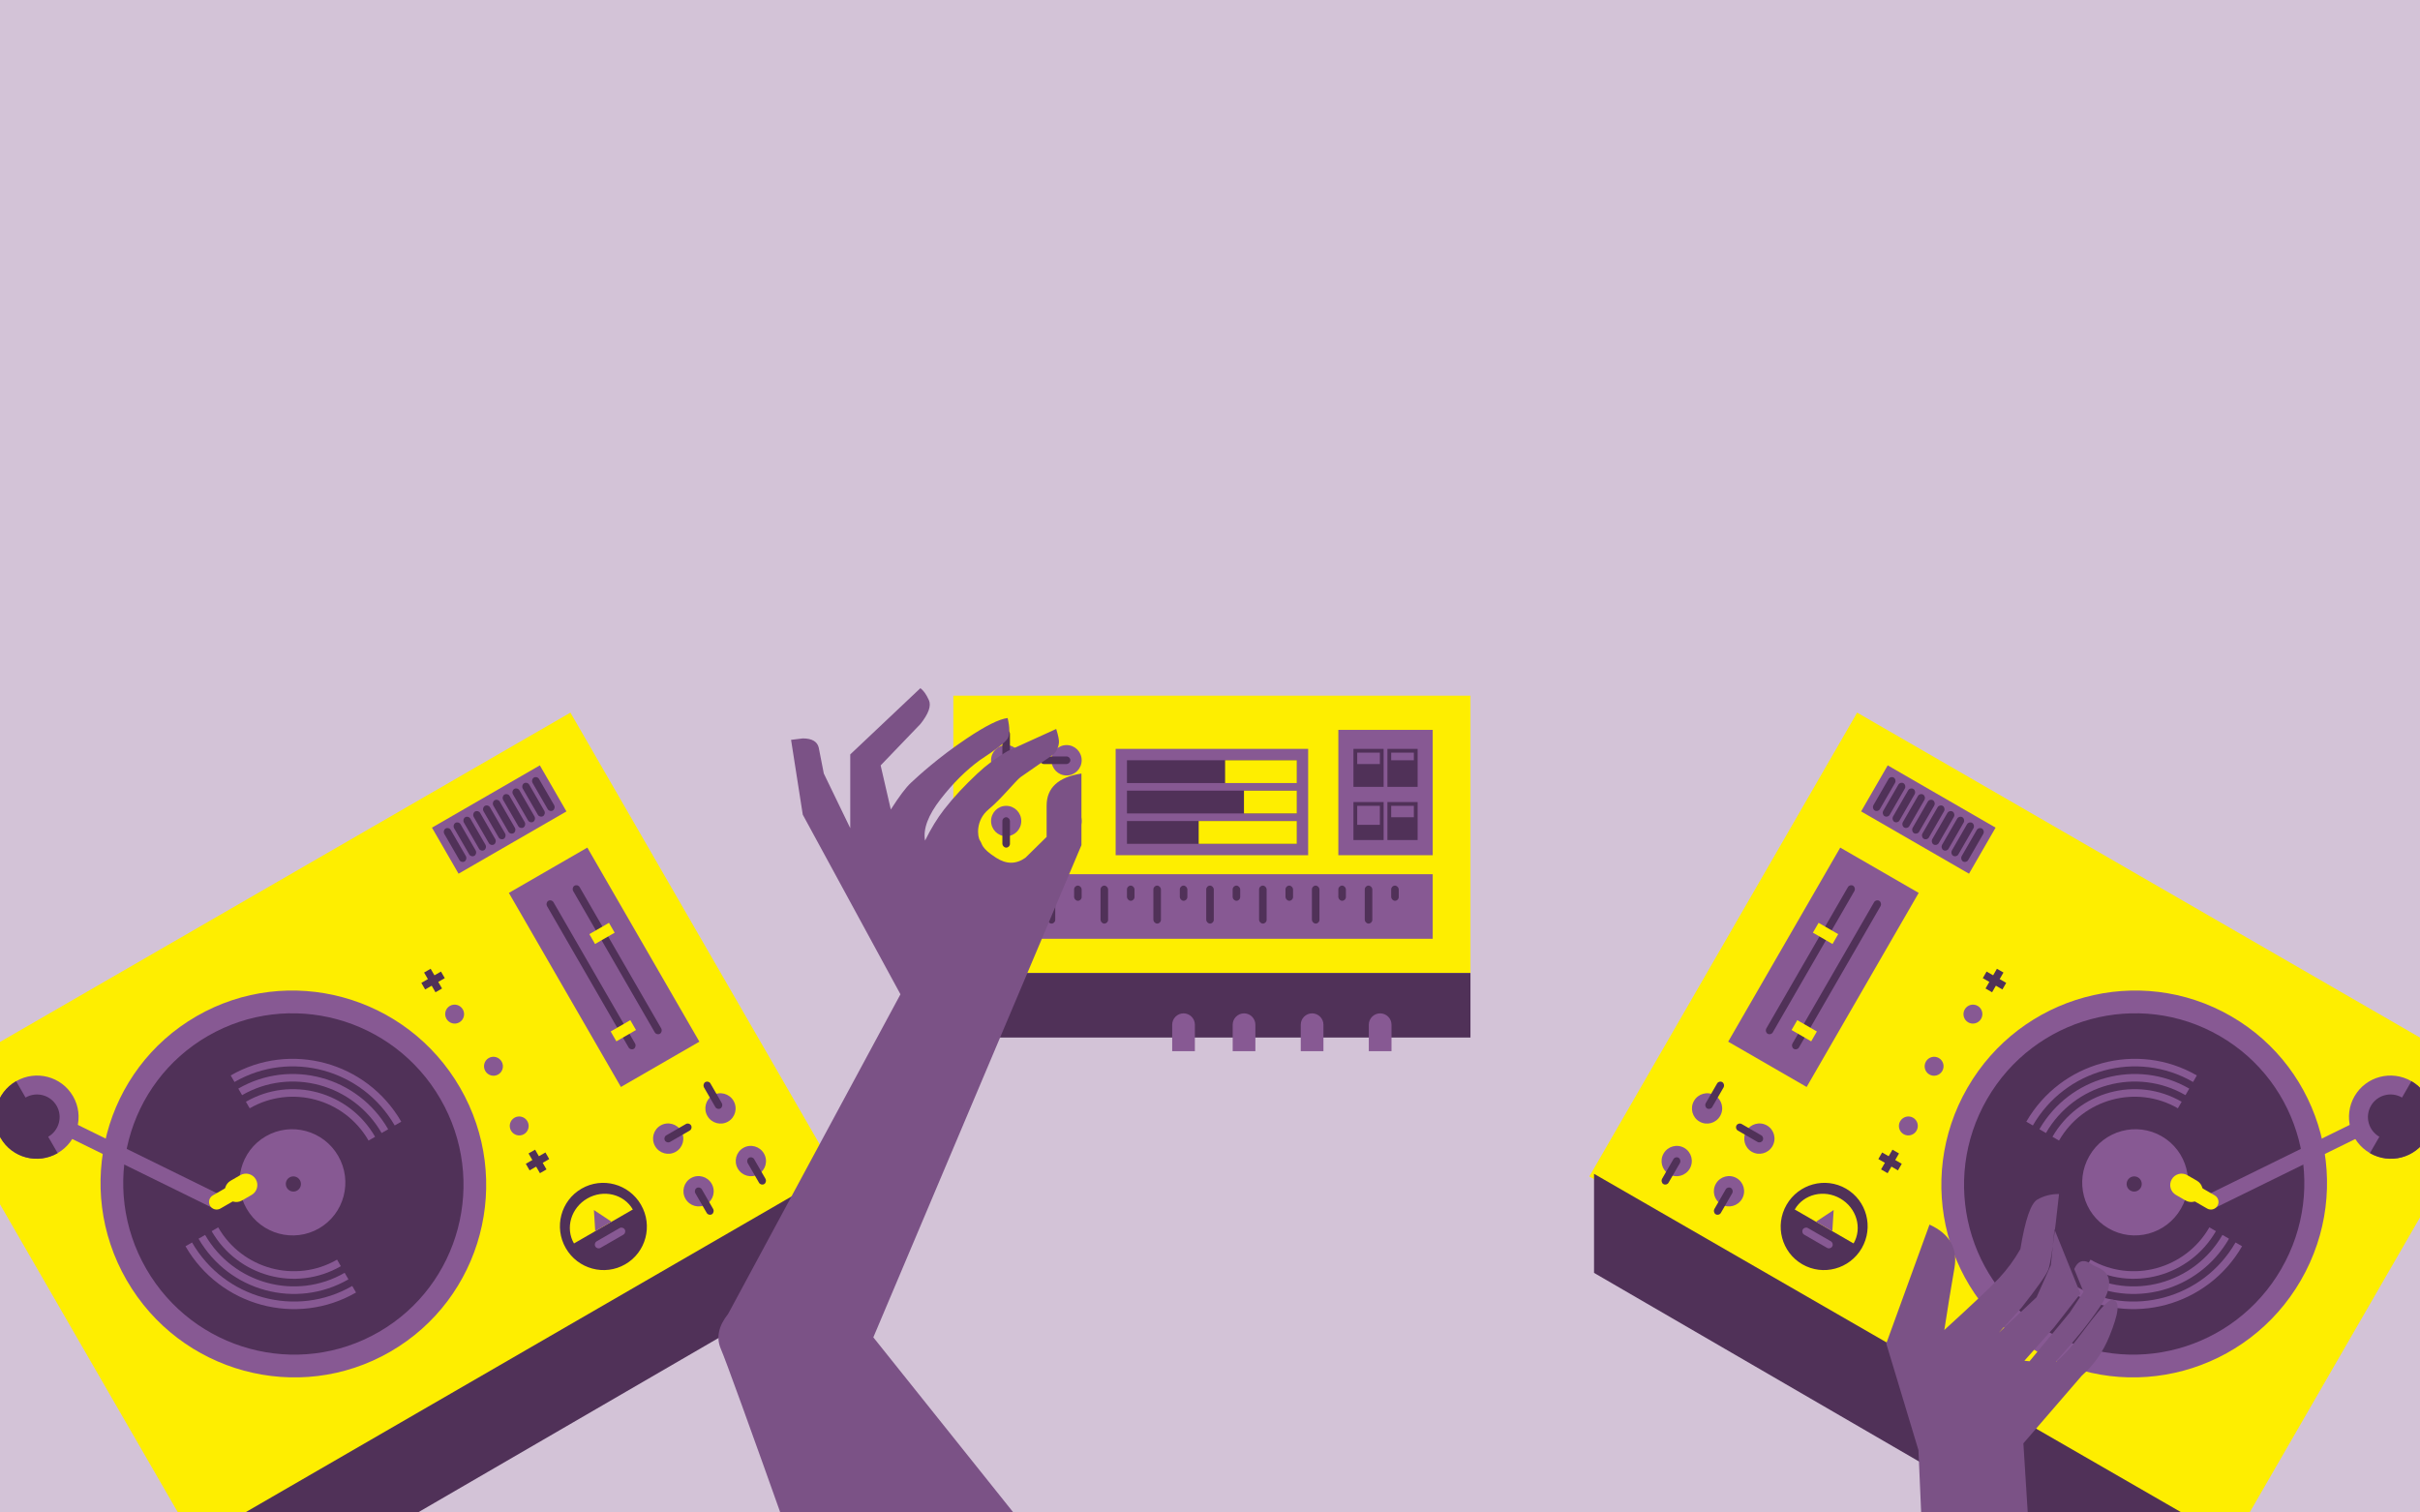 <?xml version="1.0" encoding="UTF-8"?>
<svg width="320px" height="200px" viewBox="0 0 320 200" version="1.1" xmlns="http://www.w3.org/2000/svg" xmlns:xlink="http://www.w3.org/1999/xlink">
    <title>Header-Hero-320 Copy 39@2x</title>
    <g id="Header-Hero-320-Copy-39" stroke="none" stroke-width="1" fill="none" fill-rule="evenodd">
        <rect fill="#D3C3D7" x="0" y="0" width="320" height="200"></rect>
        <g id="Group-9" transform="translate(-10, 91)">
            <g id="Group-6" transform="translate(170.5, 57) rotate(-180) translate(-170.5, -57) ">
                <g id="Group-4" transform="translate(60.799, 55.767) rotate(-330) translate(-60.799, -55.767) translate(11.799, 20.267)">
                    <rect id="Rectangle" fill="#FEEE00" x="0" y="0" width="97.829" height="70.818"></rect>
                    <ellipse id="Oval" fill="#875993" cx="34.939" cy="35.158" rx="25.455" ry="25.615"></ellipse>
                    <ellipse id="Oval" fill="#503158" cx="34.939" cy="35.158" rx="22.461" ry="22.601"></ellipse>
                    <ellipse id="Oval" fill="#503158" cx="34.939" cy="35.158" rx="15.972" ry="16.072"></ellipse>
                    <path d="M34.939,19.086 C26.118,19.086 18.967,26.281 18.967,35.158 M34.939,51.23 C43.76,51.23 50.911,44.034 50.911,35.158" id="Shape" stroke="#875993"></path>
                    <path d="M34.939,21.095 C27.22,21.095 20.963,27.391 20.963,35.158 M34.939,49.221 C42.657,49.221 48.914,42.925 48.914,35.158" id="Shape" stroke="#875993"></path>
                    <path d="M34.939,23.104 C28.323,23.104 22.96,28.5 22.96,35.158 M34.939,47.212 C41.555,47.212 46.918,41.815 46.918,35.158" id="Shape" stroke="#875993"></path>
                    <g id="Group-8" transform="translate(67.372, 9.57) rotate(-180) translate(-67.372, -9.57) translate(61.372, 3.57)">
                        <path d="M5.74,-3.11826755e-12 C8.91,-3.11826755e-12 11.48,2.586 11.48,5.776 C11.48,8.966 8.91,11.552 5.74,11.552 C2.57,11.552 6.20275387e-12,8.966 6.20275387e-12,5.776 C6.20275387e-12,2.586 2.57,-3.11826755e-12 5.74,-3.11826755e-12 Z M5.74,1.507 C3.259,1.507 1.248,3.418 1.248,5.776 C1.248,8.134 3.259,10.045 5.74,10.045 C8.221,10.045 10.232,8.134 10.232,5.776 C10.232,3.418 8.221,1.507 5.74,1.507 Z" id="Combined-Shape" fill="#503158"></path>
                        <path d="M10.731,10.547 C10.731,7.912 8.497,5.776 5.74,5.776 C2.983,5.776 0.749,7.912 0.749,10.547" id="Path" fill="#503158" transform="translate(5.74, 8.162) scale(-1, -1) translate(-5.74, -8.162) "></path>
                        <path d="M5.74,5.288 C6.017,5.288 6.242,5.513 6.242,5.79 L6.242,9.278 C6.242,9.555 6.017,9.78 5.74,9.78 C5.463,9.78 5.238,9.555 5.238,9.278 L5.238,5.79 C5.238,5.513 5.463,5.288 5.74,5.288 Z" id="Rectangle" fill="#875993" transform="translate(5.74, 7.534) rotate(-270) translate(-5.74, -7.534) "></path>
                        <polygon id="Triangle" fill="#875993" points="5.74 3.265 6.988 5.776 4.492 5.776"></polygon>
                    </g>
                    <g id="Group-3" transform="translate(9.508, 59.778) rotate(-270) translate(-9.508, -59.778) translate(4.008, 53.778)">
                        <path d="M5.49,3.63797881e-12 C8.523,3.63797881e-12 10.981,2.474 10.981,5.525 C10.981,8.576 8.523,11.05 5.49,11.05 C2.458,11.05 0,8.576 0,5.525 C0,2.474 2.458,3.63797881e-12 5.49,3.63797881e-12 Z M5.388,3.014 C3.928,3.014 2.745,4.138 2.745,5.525 C2.745,6.912 3.928,8.036 5.388,8.036 C6.847,8.036 8.03,6.912 8.03,5.525 C8.03,4.138 6.847,3.014 5.388,3.014 Z" id="Combined-Shape" fill="#875993"></path>
                        <ellipse id="Oval" fill="#503158" cx="5.49" cy="5.525" rx="2.995" ry="3.014"></ellipse>
                        <path d="M10.981,11.05 C10.981,7.998 8.523,5.525 5.49,5.525 C2.458,5.525 0,7.998 0,11.05" id="Path" fill="#503158" transform="translate(5.49, 8.287) scale(-1, -1) translate(-5.49, -8.287) "></path>
                    </g>
                    <ellipse id="Oval" fill="#875993" cx="65.635" cy="35.409" rx="1.248" ry="1.256"></ellipse>
                    <ellipse id="Oval" fill="#875993" cx="64.637" cy="26.871" rx="1.248" ry="1.256"></ellipse>
                    <ellipse id="Oval" fill="#875993" cx="80.859" cy="7.534" rx="1.997" ry="2.009"></ellipse>
                    <ellipse id="Oval" fill="#875993" cx="88.845" cy="7.534" rx="1.997" ry="2.009"></ellipse>
                    <ellipse id="Oval" fill="#875993" cx="88.845" cy="15.57" rx="1.997" ry="2.009"></ellipse>
                    <ellipse id="Oval" fill="#875993" cx="80.859" cy="15.57" rx="1.997" ry="2.009"></ellipse>
                    <ellipse id="Oval" fill="#875993" cx="64.637" cy="43.947" rx="1.248" ry="1.256"></ellipse>
                    <rect id="Rectangle" fill="#503158" x="80.359" y="4.018" width="1" height="4.018" rx="0.5"></rect>
                    <rect id="Rectangle" fill="#503158" x="88.346" y="15.57" width="1" height="4.018" rx="0.5"></rect>
                    <path d="M82.356,13.573 C82.633,13.573 82.858,13.798 82.858,14.076 L82.858,17.064 C82.858,17.341 82.633,17.566 82.356,17.566 C82.079,17.566 81.854,17.341 81.854,17.064 L81.854,14.076 C81.854,13.798 82.079,13.573 82.356,13.573 Z" id="Rectangle" fill="#503158" transform="translate(82.356, 15.57) rotate(-270) translate(-82.356, -15.57) "></path>
                    <rect id="Rectangle" fill="#503158" transform="translate(88.845, 6.027) rotate(-360) translate(-88.845, -6.027) " x="88.346" y="4.018" width="1" height="4.018" rx="0.5"></rect>
                    <rect id="Rectangle" fill="#875993" x="78.862" y="24.61" width="11.979" height="29.633"></rect>
                    <rect id="Rectangle" fill="#875993" transform="translate(82.606, 63.284) scale(1, -1) translate(-82.606, -63.284) " x="74.37" y="59.768" width="16.471" height="7.032"></rect>
                    <rect id="Rectangle" fill="#503158" x="82.356" y="28.126" width="1" height="22.601" rx="0.5"></rect>
                    <rect id="Rectangle" fill="#503158" x="75.368" y="60.773" width="1" height="5.023" rx="0.5"></rect>
                    <rect id="Rectangle" fill="#503158" x="76.866" y="60.773" width="1" height="5.023" rx="0.5"></rect>
                    <rect id="Rectangle" fill="#503158" x="78.363" y="60.773" width="1" height="5.023" rx="0.5"></rect>
                    <rect id="Rectangle" fill="#503158" x="79.86" y="60.773" width="1" height="5.023" rx="0.5"></rect>
                    <rect id="Rectangle" fill="#503158" x="81.358" y="60.773" width="1" height="5.023" rx="0.5"></rect>
                    <rect id="Rectangle" fill="#503158" x="82.855" y="60.773" width="1" height="5.023" rx="0.5"></rect>
                    <rect id="Rectangle" fill="#503158" x="84.353" y="60.773" width="1" height="5.023" rx="0.5"></rect>
                    <rect id="Rectangle" fill="#503158" x="85.85" y="60.773" width="1" height="5.023" rx="0.5"></rect>
                    <rect id="Rectangle" fill="#503158" x="87.347" y="60.773" width="1" height="5.023" rx="0.5"></rect>
                    <rect id="Rectangle" fill="#503158" x="88.845" y="60.773" width="1" height="5.023" rx="0.5"></rect>
                    <rect id="Rectangle" fill="#503158" x="86.349" y="28.126" width="1" height="22.601" rx="0.5"></rect>
                    <rect id="Rectangle" fill="#FEEE00" x="81.358" y="30.135" width="2.995" height="1.507"></rect>
                    <rect id="Rectangle" fill="#FEEE00" x="85.351" y="42.692" width="2.995" height="1.507"></rect>
                    <g id="Group-2" transform="translate(62.89, 20.09)" fill="#503158">
                        <rect id="Rectangle" x="0.998" y="0" width="1" height="3.014"></rect>
                        <polygon id="Rectangle" transform="translate(1.497, 1.507) rotate(-270) translate(-1.497, -1.507) " points="0.995 0.009 2 0.009 2 3.004 0.995 3.004"></polygon>
                    </g>
                    <g id="Group-2" transform="translate(62.89, 47.714)" fill="#503158">
                        <rect id="Rectangle" x="0.998" y="0" width="1" height="3.014"></rect>
                        <polygon id="Rectangle" transform="translate(1.497, 1.507) rotate(-270) translate(-1.497, -1.507) " points="0.995 0.009 2 0.009 2 3.004 0.995 3.004"></polygon>
                    </g>
                    <path d="M18.934,35.682 C19.487,35.684 19.935,36.132 19.937,36.686 L19.997,57.744 C19.999,58.293 19.555,58.74 19.006,58.741 C19.004,58.741 19.002,58.741 19,58.741 C18.447,58.74 17.999,58.291 17.997,57.738 L17.936,36.68 C17.935,36.131 18.379,35.684 18.928,35.682 C18.93,35.682 18.932,35.682 18.934,35.682 Z" id="Rectangle" fill="#875993" transform="translate(18.967, 47.212) rotate(34) translate(-18.967, -47.212) "></path>
                    <ellipse id="Oval" fill="#875993" cx="34.939" cy="35.409" rx="6.988" ry="7.032"></ellipse>
                    <ellipse id="Oval" fill="#503158" cx="34.939" cy="35.158" rx="1" ry="1.005"></ellipse>
                    <path d="M26.953,35.176 C27.508,35.176 27.957,35.626 27.957,36.181 L27.957,40.161 C27.957,40.716 27.508,41.166 26.953,41.166 C26.398,41.166 25.948,40.716 25.948,40.161 L25.948,36.181 C25.948,35.626 26.398,35.176 26.953,35.176 Z" id="Rectangle" fill="#FEEE00" transform="translate(26.953, 38.171) rotate(-90) translate(-26.953, -38.171) "></path>
                    <path d="M28.7,35.925 C29.532,35.925 30.207,36.6 30.207,37.432 L30.207,38.911 C30.207,39.743 29.532,40.417 28.7,40.417 C27.868,40.417 27.193,39.743 27.193,38.911 L27.193,37.432 C27.193,36.6 27.868,35.925 28.7,35.925 Z" id="Rectangle" fill="#FEEE00" transform="translate(28.7, 38.171) rotate(-90) translate(-28.7, -38.171) "></path>
                </g>
                <g id="Group-4" transform="translate(280.201, 55.767) scale(-1, 1) rotate(-330) translate(-280.201, -55.767) translate(231.201, 20.267)">
                    <rect id="Rectangle" fill="#FEEE00" x="0" y="0" width="97.829" height="70.818"></rect>
                    <ellipse id="Oval" fill="#875993" cx="34.939" cy="35.158" rx="25.455" ry="25.615"></ellipse>
                    <ellipse id="Oval" fill="#503158" cx="34.939" cy="35.158" rx="22.461" ry="22.601"></ellipse>
                    <ellipse id="Oval" fill="#503158" cx="34.939" cy="35.158" rx="15.972" ry="16.072"></ellipse>
                    <path d="M34.939,19.086 C26.118,19.086 18.967,26.281 18.967,35.158 M34.939,51.23 C43.76,51.23 50.911,44.034 50.911,35.158" id="Shape" stroke="#875993"></path>
                    <path d="M34.939,21.095 C27.22,21.095 20.963,27.391 20.963,35.158 M34.939,49.221 C42.657,49.221 48.914,42.925 48.914,35.158" id="Shape" stroke="#875993"></path>
                    <path d="M34.939,23.104 C28.323,23.104 22.96,28.5 22.96,35.158 M34.939,47.212 C41.555,47.212 46.918,41.815 46.918,35.158" id="Shape" stroke="#875993"></path>
                    <g id="Group-7" transform="translate(67.372, 9.57) rotate(-180) translate(-67.372, -9.57) translate(61.372, 3.57)">
                        <path d="M5.74,3.63797881e-12 C8.91,3.63797881e-12 11.48,2.586 11.48,5.776 C11.48,8.966 8.91,11.552 5.74,11.552 C2.57,11.552 -7.27595761e-12,8.966 -7.27595761e-12,5.776 C-7.27595761e-12,2.586 2.57,3.63797881e-12 5.74,3.63797881e-12 Z M5.74,1.507 C3.259,1.507 1.248,3.418 1.248,5.776 C1.248,8.134 3.259,10.045 5.74,10.045 C8.221,10.045 10.232,8.134 10.232,5.776 C10.232,3.418 8.221,1.507 5.74,1.507 Z" id="Combined-Shape" fill="#503158"></path>
                        <path d="M10.731,10.547 C10.731,7.912 8.497,5.776 5.74,5.776 C2.983,5.776 0.749,7.912 0.749,10.547" id="Path" fill="#503158" transform="translate(5.74, 8.162) scale(-1, -1) translate(-5.74, -8.162) "></path>
                        <path d="M5.74,5.288 C6.017,5.288 6.242,5.513 6.242,5.79 L6.242,9.278 C6.242,9.555 6.017,9.78 5.74,9.78 C5.463,9.78 5.238,9.555 5.238,9.278 L5.238,5.79 C5.238,5.513 5.463,5.288 5.74,5.288 Z" id="Rectangle" fill="#875993" transform="translate(5.74, 7.534) rotate(-270) translate(-5.74, -7.534) "></path>
                        <polygon id="Triangle" fill="#875993" points="5.74 3.265 6.988 5.776 4.492 5.776"></polygon>
                    </g>
                    <g id="Group-3" transform="translate(9.508, 59.778) rotate(-270) translate(-9.508, -59.778) translate(4.008, 53.778)">
                        <path d="M5.49,0 C8.523,0 10.981,2.474 10.981,5.525 C10.981,8.576 8.523,11.05 5.49,11.05 C2.458,11.05 -1.8189894e-12,8.576 -1.8189894e-12,5.525 C-1.8189894e-12,2.474 2.458,0 5.49,0 Z M5.388,3.014 C3.928,3.014 2.745,4.138 2.745,5.525 C2.745,6.912 3.928,8.036 5.388,8.036 C6.847,8.036 8.03,6.912 8.03,5.525 C8.03,4.138 6.847,3.014 5.388,3.014 Z" id="Combined-Shape" fill="#875993"></path>
                        <ellipse id="Oval" fill="#503158" cx="5.49" cy="5.525" rx="2.995" ry="3.014"></ellipse>
                        <path d="M10.981,11.05 C10.981,7.998 8.523,5.525 5.49,5.525 C2.458,5.525 0,7.998 0,11.05" id="Path" fill="#503158" transform="translate(5.49, 8.287) scale(-1, -1) translate(-5.49, -8.287) "></path>
                    </g>
                    <ellipse id="Oval" fill="#875993" cx="65.635" cy="35.409" rx="1.248" ry="1.256"></ellipse>
                    <ellipse id="Oval" fill="#875993" cx="64.637" cy="26.871" rx="1.248" ry="1.256"></ellipse>
                    <ellipse id="Oval" fill="#875993" cx="80.859" cy="7.534" rx="1.997" ry="2.009"></ellipse>
                    <ellipse id="Oval" fill="#875993" cx="88.845" cy="7.534" rx="1.997" ry="2.009"></ellipse>
                    <ellipse id="Oval" fill="#875993" cx="88.845" cy="15.57" rx="1.997" ry="2.009"></ellipse>
                    <ellipse id="Oval" fill="#875993" cx="80.859" cy="15.57" rx="1.997" ry="2.009"></ellipse>
                    <ellipse id="Oval" fill="#875993" cx="64.637" cy="43.947" rx="1.248" ry="1.256"></ellipse>
                    <rect id="Rectangle" fill="#503158" x="80.359" y="4.018" width="1" height="4.018" rx="0.5"></rect>
                    <rect id="Rectangle" fill="#503158" x="88.346" y="15.57" width="1" height="4.018" rx="0.5"></rect>
                    <path d="M82.356,13.573 C82.633,13.573 82.858,13.798 82.858,14.076 L82.858,17.064 C82.858,17.341 82.633,17.566 82.356,17.566 C82.079,17.566 81.854,17.341 81.854,17.064 L81.854,14.076 C81.854,13.798 82.079,13.573 82.356,13.573 Z" id="Rectangle" fill="#503158" transform="translate(82.356, 15.57) rotate(-270) translate(-82.356, -15.57) "></path>
                    <rect id="Rectangle" fill="#503158" transform="translate(88.845, 6.027) rotate(-360) translate(-88.845, -6.027) " x="88.346" y="4.018" width="1" height="4.018" rx="0.5"></rect>
                    <rect id="Rectangle" fill="#875993" x="78.862" y="24.61" width="11.979" height="29.633"></rect>
                    <rect id="Rectangle" fill="#875993" transform="translate(82.606, 63.284) scale(1, -1) translate(-82.606, -63.284) " x="74.37" y="59.768" width="16.471" height="7.032"></rect>
                    <rect id="Rectangle" fill="#503158" x="82.356" y="28.126" width="1" height="22.601" rx="0.5"></rect>
                    <rect id="Rectangle" fill="#503158" x="75.368" y="60.773" width="1" height="5.023" rx="0.5"></rect>
                    <rect id="Rectangle" fill="#503158" x="76.866" y="60.773" width="1" height="5.023" rx="0.5"></rect>
                    <rect id="Rectangle" fill="#503158" x="78.363" y="60.773" width="1" height="5.023" rx="0.5"></rect>
                    <rect id="Rectangle" fill="#503158" x="79.86" y="60.773" width="1" height="5.023" rx="0.5"></rect>
                    <rect id="Rectangle" fill="#503158" x="81.358" y="60.773" width="1" height="5.023" rx="0.5"></rect>
                    <rect id="Rectangle" fill="#503158" x="82.855" y="60.773" width="1" height="5.023" rx="0.5"></rect>
                    <rect id="Rectangle" fill="#503158" x="84.353" y="60.773" width="1" height="5.023" rx="0.5"></rect>
                    <rect id="Rectangle" fill="#503158" x="85.85" y="60.773" width="1" height="5.023" rx="0.5"></rect>
                    <rect id="Rectangle" fill="#503158" x="87.347" y="60.773" width="1" height="5.023" rx="0.5"></rect>
                    <rect id="Rectangle" fill="#503158" x="88.845" y="60.773" width="1" height="5.023" rx="0.5"></rect>
                    <rect id="Rectangle" fill="#503158" x="86.349" y="28.126" width="1" height="22.601" rx="0.5"></rect>
                    <rect id="Rectangle" fill="#FEEE00" x="81.358" y="30.135" width="2.995" height="1.507"></rect>
                    <rect id="Rectangle" fill="#FEEE00" x="85.351" y="42.692" width="2.995" height="1.507"></rect>
                    <g id="Group-2" transform="translate(62.89, 20.09)" fill="#503158">
                        <rect id="Rectangle" x="0.998" y="0" width="1" height="3.014"></rect>
                        <polygon id="Rectangle" transform="translate(1.497, 1.507) rotate(-270) translate(-1.497, -1.507) " points="0.995 0.009 2 0.009 2 3.004 0.995 3.004"></polygon>
                    </g>
                    <g id="Group-2" transform="translate(62.89, 47.714)" fill="#503158">
                        <rect id="Rectangle" x="0.998" y="0" width="1" height="3.014"></rect>
                        <polygon id="Rectangle" transform="translate(1.497, 1.507) rotate(-270) translate(-1.497, -1.507) " points="0.995 0.009 2 0.009 2 3.004 0.995 3.004"></polygon>
                    </g>
                    <path d="M18.934,35.682 C19.487,35.684 19.935,36.132 19.937,36.686 L19.997,57.744 C19.999,58.293 19.555,58.74 19.006,58.741 C19.004,58.741 19.002,58.741 19,58.741 C18.447,58.74 17.999,58.291 17.997,57.738 L17.936,36.68 C17.935,36.131 18.379,35.684 18.928,35.682 C18.93,35.682 18.932,35.682 18.934,35.682 Z" id="Rectangle" fill="#875993" transform="translate(18.967, 47.212) rotate(34) translate(-18.967, -47.212) "></path>
                    <ellipse id="Oval" fill="#875993" cx="34.939" cy="35.409" rx="6.988" ry="7.032"></ellipse>
                    <ellipse id="Oval" fill="#503158" cx="34.939" cy="35.158" rx="1" ry="1.005"></ellipse>
                    <path d="M26.953,35.176 C27.508,35.176 27.957,35.626 27.957,36.181 L27.957,40.161 C27.957,40.716 27.508,41.166 26.953,41.166 C26.398,41.166 25.948,40.716 25.948,40.161 L25.948,36.181 C25.948,35.626 26.398,35.176 26.953,35.176 Z" id="Rectangle" fill="#FEEE00" transform="translate(26.953, 38.171) rotate(-90) translate(-26.953, -38.171) "></path>
                    <path d="M28.7,35.925 C29.532,35.925 30.207,36.6 30.207,37.432 L30.207,38.911 C30.207,39.743 29.532,40.417 28.7,40.417 C27.868,40.417 27.193,39.743 27.193,38.911 L27.193,37.432 C27.193,36.6 27.868,35.925 28.7,35.925 Z" id="Rectangle" fill="#FEEE00" transform="translate(28.7, 38.171) rotate(-90) translate(-28.7, -38.171) "></path>
                </g>
                <g id="Group-5" transform="translate(136.559, 67.804)">
                    <rect id="Rectangle" fill="#FEEE00" x="0" y="8.538" width="68.38" height="36.664"></rect>
                    <rect id="Rectangle" fill="#503158" transform="translate(34.19, 4.269) scale(-1, -1) translate(-34.19, -4.269) " x="0" y="0" width="68.38" height="8.538"></rect>
                    <ellipse id="Oval" fill="#875993" cx="53.407" cy="28.628" rx="1.997" ry="2.009"></ellipse>
                    <ellipse id="Oval" fill="#875993" cx="61.393" cy="28.628" rx="1.997" ry="2.009"></ellipse>
                    <ellipse id="Oval" fill="#875993" cx="61.393" cy="36.664" rx="1.997" ry="2.009"></ellipse>
                    <ellipse id="Oval" fill="#875993" cx="53.407" cy="36.664" rx="1.997" ry="2.009"></ellipse>
                    <rect id="Rectangle" fill="#503158" x="52.907" y="25.113" width="1" height="4.018" rx="0.5"></rect>
                    <rect id="Rectangle" fill="#503158" x="60.894" y="36.664" width="1" height="4.018" rx="0.5"></rect>
                    <rect id="Rectangle" fill="#503158" transform="translate(54.904, 36.664) rotate(-270) translate(-54.904, -36.664) " x="54.402" y="34.668" width="1.005" height="3.993" rx="0.502"></rect>
                    <rect id="Rectangle" fill="#503158" transform="translate(61.393, 27.122) rotate(-360) translate(-61.393, -27.122) " x="60.894" y="25.113" width="1" height="4.018" rx="0.5"></rect>
                    <rect id="Rectangle" fill="#875993" x="4.991" y="13.059" width="58.398" height="8.538"></rect>
                    <rect id="Rectangle" fill="#875993" transform="translate(34.19, 31.14) scale(1, -1) translate(-34.19, -31.14) " x="21.462" y="24.108" width="25.455" height="14.063"></rect>
                    <rect id="Rectangle" fill="#503158" transform="translate(34.19, 27.122) scale(1, -1) translate(-34.19, -27.122) " x="22.96" y="25.615" width="22.461" height="3.014"></rect>
                    <rect id="Rectangle" fill="#FEEE00" transform="translate(29.449, 27.122) scale(1, -1) translate(-29.449, -27.122) " x="22.96" y="25.615" width="12.977" height="3.014"></rect>
                    <rect id="Rectangle" fill="#503158" transform="translate(34.19, 31.14) scale(1, -1) translate(-34.19, -31.14) " x="22.96" y="29.633" width="22.461" height="3.014"></rect>
                    <rect id="Rectangle" fill="#503158" transform="translate(34.19, 35.158) scale(1, -1) translate(-34.19, -35.158) " x="22.96" y="33.651" width="22.461" height="3.014"></rect>
                    <rect id="Rectangle" fill="#875993" transform="translate(11.23, 32.395) scale(1, -1) translate(-11.23, -32.395) " x="4.991" y="24.108" width="12.478" height="16.574"></rect>
                    <rect id="Rectangle" fill="#503158" transform="translate(8.984, 28.628) scale(1, -1) translate(-8.984, -28.628) " x="6.988" y="26.117" width="3.993" height="5.023"></rect>
                    <rect id="Rectangle" fill="#503158" transform="translate(13.476, 28.628) scale(1, -1) translate(-13.476, -28.628) " x="11.48" y="26.117" width="3.993" height="5.023"></rect>
                    <rect id="Rectangle" fill="#503158" transform="translate(8.984, 35.66) scale(1, -1) translate(-8.984, -35.66) " x="6.988" y="33.149" width="3.993" height="5.023"></rect>
                    <rect id="Rectangle" fill="#503158" transform="translate(13.476, 35.66) scale(1, -1) translate(-13.476, -35.66) " x="11.48" y="33.149" width="3.993" height="5.023"></rect>
                    <rect id="Rectangle" fill="#875993" transform="translate(8.984, 37.167) scale(1, -1) translate(-8.984, -37.167) " x="7.487" y="36.664" width="2.995" height="1.005"></rect>
                    <rect id="Rectangle" fill="#875993" transform="translate(13.476, 36.916) scale(1, -1) translate(-13.476, -36.916) " x="11.979" y="36.162" width="2.995" height="1.507"></rect>
                    <rect id="Rectangle" fill="#875993" transform="translate(8.984, 29.884) scale(1, -1) translate(-8.984, -29.884) " x="7.487" y="29.131" width="2.995" height="1.507"></rect>
                    <rect id="Rectangle" fill="#875993" transform="translate(13.476, 29.382) scale(1, -1) translate(-13.476, -29.382) " x="11.979" y="28.126" width="2.995" height="2.511"></rect>
                    <rect id="Rectangle" fill="#FEEE00" transform="translate(26.454, 31.14) scale(1, -1) translate(-26.454, -31.14) " x="22.96" y="29.633" width="6.988" height="3.014"></rect>
                    <rect id="Rectangle" fill="#FEEE00" transform="translate(27.702, 35.158) scale(1, -1) translate(-27.702, -35.158) " x="22.96" y="33.651" width="9.483" height="3.014"></rect>
                    <g id="Group" transform="translate(9.483, 15.068)" fill="#503158">
                        <rect id="Rectangle" x="0" y="3.014" width="1" height="2.009" rx="0.5"></rect>
                        <rect id="Rectangle" x="3.494" y="0" width="1" height="5.023" rx="0.5"></rect>
                        <rect id="Rectangle" x="6.988" y="3.014" width="1" height="2.009" rx="0.5"></rect>
                        <rect id="Rectangle" x="10.482" y="0" width="1" height="5.023" rx="0.5"></rect>
                        <rect id="Rectangle" x="13.976" y="3.014" width="1" height="2.009" rx="0.5"></rect>
                        <rect id="Rectangle" x="17.469" y="0" width="1" height="5.023" rx="0.5"></rect>
                        <rect id="Rectangle" x="20.963" y="3.014" width="1" height="2.009" rx="0.5"></rect>
                        <rect id="Rectangle" x="24.457" y="0" width="1" height="5.023" rx="0.5"></rect>
                        <rect id="Rectangle" x="27.951" y="3.014" width="1" height="2.009" rx="0.5"></rect>
                        <rect id="Rectangle" x="31.445" y="0" width="1" height="5.023" rx="0.5"></rect>
                        <rect id="Rectangle" x="34.939" y="3.014" width="1" height="2.009" rx="0.5"></rect>
                        <rect id="Rectangle" x="38.433" y="0" width="1" height="5.023" rx="0.5"></rect>
                        <rect id="Rectangle" x="41.927" y="3.014" width="1" height="2.009" rx="0.5"></rect>
                        <rect id="Rectangle" x="45.421" y="0" width="1" height="5.023" rx="0.5"></rect>
                        <rect id="Rectangle" x="48.914" y="3.014" width="1" height="2.009" rx="0.5"></rect>
                    </g>
                </g>
            </g>
            <polygon id="Rectangle" fill="#503158" transform="translate(264.828, 96.29) scale(-1, -1) rotate(30) translate(-264.828, -96.29) " points="210.645 90.466 312.459 90.698 319.01 102.044 211.367 102.115"></polygon>
            <polygon id="Rectangle" fill="#503158" transform="translate(75.303, 96.618) scale(1, -1) rotate(30) translate(-75.303, -96.618) " points="21.12 90.829 122.934 91.061 129.485 102.407 21.129 102.324"></polygon>
            <path d="M293.186,76.325 L287.635,86.981 L284.268,101.327 L271.454,112.085 C269.764,109.706 269.766,107.503 271.46,105.476 C273.153,103.449 274.909,101.303 276.726,99.036 C271.837,100.106 268.621,100.874 267.078,101.34 C265.535,101.805 264.064,102.451 262.663,103.277 C260.184,106.307 258.448,107.822 257.455,107.822 C256.463,107.823 255.511,107.557 254.6,107.022 C258.121,102.2 260.208,99.542 260.861,99.048 C261.514,98.554 263.362,97.702 266.405,96.492 L270.629,95.131 L263.994,96.69 L260.232,99.424 L257.459,103.281 L258.734,94.199 L263.998,92.077 L269.591,90.22 L269.037,89.82 L261.236,92.723 L258.267,94.199 L257.819,97.428 C256.778,98.185 255.984,97.941 255.437,96.697 C255.128,95.994 252.961,94.361 256.172,92.083 C257.249,91.319 260.683,89.885 263.19,89.01 C264.37,88.599 265.715,88.182 265.836,88.14 C266.213,88.01 266.154,87.853 264.001,88.501 C261.848,89.15 256.253,92.031 255.441,91.364 C254.63,90.698 255.679,89.389 258.272,87.375 C260.001,86.033 261.911,85.146 264.004,84.715 L275.166,80.829 L280.918,69.242 L293.186,76.325 Z" id="Path-59" fill="#7B5286" transform="translate(273.811, 90.663) rotate(-210) translate(-273.811, -90.663) "></path>
            <path d="M110.803,0 L132.518,27.16 L105,92.245 L105,101.714 C108.068,101.238 109.603,99.821 109.603,97.464 C109.603,95.106 109.603,93.729 109.603,93.335 L112.405,90.58 C113.636,89.702 114.93,89.702 116.288,90.58 C118.325,91.897 118.062,92.351 118.41,92.843 C118.759,93.335 119.027,95.514 117.291,96.957 C115.555,98.399 113.692,100.764 113.049,101.239 C112.405,101.714 108.697,104.239 108.697,104.239 C108.697,104.239 108.083,104.757 107.975,105.77 C107.939,106.101 108.059,106.713 108.335,107.607 L114.759,104.685 C116.264,103.801 117.597,102.811 118.759,101.714 C120.502,100.07 121.822,98.675 123.163,96.957 C124.056,95.811 124.895,94.44 125.68,92.843 C125.958,94.374 125.276,96.198 123.633,98.316 C121.99,100.433 120.249,102.161 118.41,103.5 C116.275,104.891 115.058,105.843 114.759,106.358 C114.461,106.872 114.461,107.77 114.759,109.052 C115.858,108.93 117.658,108.032 120.158,106.358 C123.908,103.846 126.56,101.413 127.558,100.479 C128.224,99.856 129.106,98.682 130.206,96.957 L131.551,102.787 L126.298,108.254 C125.21,109.618 124.835,110.675 125.173,111.424 C125.511,112.174 125.886,112.7 126.298,113 L135.57,104.239 L135.57,94.491 L139.066,101.714 L139.741,105.157 C139.943,105.957 140.646,106.358 141.848,106.358 L143.396,106.168 L141.848,96.273 L128.931,72.523 L151.715,30.266 C153,28.648 153.321,27.1 152.679,25.621 C152.036,24.143 148.942,15.602 143.396,0 L110.803,0 Z" id="Path-58" fill="#7B5286" transform="translate(129, 56.5) rotate(-180) translate(-129, -56.5) "></path>
            <path d="M192.5,43 C193.328,43 194,43.672 194,44.5 L194,48 L194,48 L191,48 L191,44.5 C191,43.672 191.672,43 192.5,43 Z" id="Rectangle" fill="#875993"></path>
            <path d="M183.5,43 C184.328,43 185,43.672 185,44.5 L185,48 L185,48 L182,48 L182,44.5 C182,43.672 182.672,43 183.5,43 Z" id="Rectangle" fill="#875993"></path>
            <path d="M174.5,43 C175.328,43 176,43.672 176,44.5 L176,48 L176,48 L173,48 L173,44.5 C173,43.672 173.672,43 174.5,43 Z" id="Rectangle" fill="#875993"></path>
            <path d="M166.5,43 C167.328,43 168,43.672 168,44.5 L168,48 L168,48 L165,48 L165,44.5 C165,43.672 165.672,43 166.5,43 Z" id="Rectangle" fill="#875993"></path>
        </g>
    </g>
</svg>